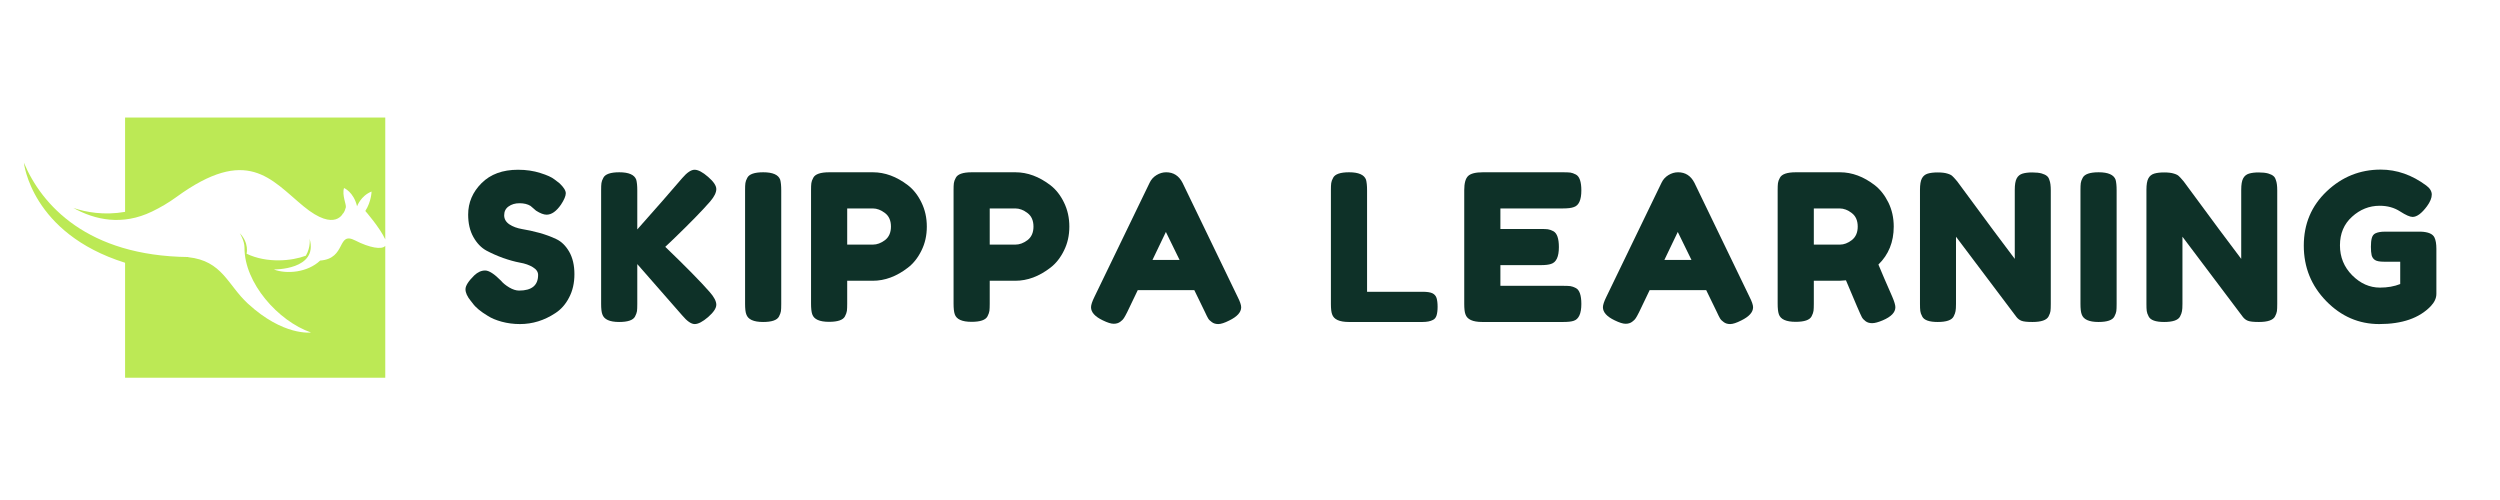<svg xmlns="http://www.w3.org/2000/svg" xmlns:xlink="http://www.w3.org/1999/xlink" width="350" zoomAndPan="magnify" viewBox="0 0 262.5 52.5" height="70" preserveAspectRatio="xMidYMid meet" version="1.2"><defs><clipPath id="7e18d84dcc"><path d="M 7 12.34 L 40.668 12.34 L 40.668 26 L 7 26 Z M 7 12.34 "/></clipPath><clipPath id="c9414fd6a1"><path d="M 2.508 17 L 40.668 17 L 40.668 40 L 2.508 40 Z M 2.508 17 "/></clipPath></defs><g id="b7a3d83ffc"><g clip-rule="nonzero" clip-path="url(#7e18d84dcc)"><path style=" stroke:none;fill-rule:nonzero;fill:#bce955;fill-opacity:1;" d="M 15.965 22.211 C 16.863 21.777 17.719 21.273 18.512 20.695 C 25.965 15.266 28.426 18.812 31.855 21.648 C 35.289 24.484 36.082 22.277 36.082 22.277 C 36.062 22.344 36.039 22.402 36.02 22.469 C 36.156 22.242 36.258 22 36.312 21.777 C 36.383 21.477 35.891 20.504 36.121 19.742 C 36.121 19.742 37.121 20.137 37.492 21.66 C 37.492 21.66 37.879 20.562 39.012 20.113 C 39.012 20.113 39 21.152 38.359 22.152 C 38.359 22.152 39.891 23.906 40.441 25.117 C 40.445 25.129 40.449 25.137 40.453 25.148 L 40.453 12.344 L 13.133 12.344 L 13.133 22.246 C 10.902 22.633 9.02 22.281 7.699 21.832 C 9.965 23.09 12.824 23.727 15.965 22.211 "/></g><g clip-rule="nonzero" clip-path="url(#c9414fd6a1)"><path style=" stroke:none;fill-rule:nonzero;fill:#bce955;fill-opacity:1;" d="M 37.301 25.25 C 35.344 24.242 36.414 27.152 33.617 27.359 C 32.297 28.613 30.105 28.809 28.742 28.293 C 28.742 28.293 33.457 28.367 32.508 25.062 C 32.508 25.062 32.652 25.914 32.117 26.848 C 30.672 27.395 28.059 27.676 25.891 26.641 C 25.891 26.641 26.188 25.531 25.172 24.48 C 25.172 24.48 25.676 25.266 25.672 26 C 25.641 29.707 29.215 33.719 32.652 34.91 C 32.652 34.91 29.766 35.32 26.02 31.871 C 23.891 29.91 23.359 27.387 19.758 27.004 L 19.766 26.988 C 9.176 26.871 4.367 21.531 2.508 17.082 C 2.508 17.082 3.258 24.496 13.133 27.59 L 13.133 39.664 L 40.453 39.664 L 40.453 25.816 C 40.102 26.242 38.805 26.023 37.301 25.25 "/></g><g style="fill:#0e3128;fill-opacity:1;"><g transform="translate(48.345, 33.808)"><path style="stroke:none" d="M 1.094 -2.203 C 0.719 -2.66 0.531 -3.07 0.531 -3.438 C 0.531 -3.801 0.836 -4.285 1.453 -4.891 C 1.816 -5.234 2.195 -5.406 2.594 -5.406 C 3 -5.406 3.555 -5.047 4.266 -4.328 C 4.461 -4.086 4.75 -3.852 5.125 -3.625 C 5.5 -3.406 5.844 -3.297 6.156 -3.297 C 7.488 -3.297 8.156 -3.844 8.156 -4.938 C 8.156 -5.258 7.973 -5.531 7.609 -5.75 C 7.242 -5.977 6.785 -6.141 6.234 -6.234 C 5.691 -6.336 5.109 -6.5 4.484 -6.719 C 3.859 -6.945 3.27 -7.207 2.719 -7.5 C 2.176 -7.801 1.723 -8.273 1.359 -8.922 C 0.992 -9.578 0.812 -10.363 0.812 -11.281 C 0.812 -12.539 1.281 -13.641 2.219 -14.578 C 3.156 -15.516 4.43 -15.984 6.047 -15.984 C 6.91 -15.984 7.691 -15.867 8.391 -15.641 C 9.098 -15.422 9.594 -15.195 9.875 -14.969 L 10.406 -14.562 C 10.844 -14.145 11.062 -13.797 11.062 -13.516 C 11.062 -13.234 10.895 -12.836 10.562 -12.328 C 10.07 -11.617 9.566 -11.266 9.047 -11.266 C 8.754 -11.266 8.383 -11.406 7.938 -11.688 C 7.895 -11.719 7.812 -11.789 7.688 -11.906 C 7.57 -12.02 7.461 -12.113 7.359 -12.188 C 7.055 -12.375 6.672 -12.469 6.203 -12.469 C 5.742 -12.469 5.359 -12.352 5.047 -12.125 C 4.742 -11.906 4.594 -11.598 4.594 -11.203 C 4.594 -10.816 4.773 -10.5 5.141 -10.25 C 5.504 -10.008 5.957 -9.844 6.5 -9.75 C 7.039 -9.664 7.633 -9.535 8.281 -9.359 C 8.926 -9.18 9.52 -8.961 10.062 -8.703 C 10.602 -8.453 11.055 -8.008 11.422 -7.375 C 11.785 -6.738 11.969 -5.953 11.969 -5.016 C 11.969 -4.086 11.781 -3.27 11.406 -2.562 C 11.039 -1.852 10.555 -1.305 9.953 -0.922 C 8.797 -0.16 7.562 0.219 6.25 0.219 C 5.57 0.219 4.93 0.133 4.328 -0.031 C 3.734 -0.195 3.25 -0.398 2.875 -0.641 C 2.113 -1.098 1.582 -1.539 1.281 -1.969 Z M 1.094 -2.203 "/></g></g><g style="fill:#0e3128;fill-opacity:1;"><g transform="translate(62.259, 33.808)"><path style="stroke:none" d="M 7.594 -7.891 C 9.781 -5.785 11.332 -4.207 12.25 -3.156 C 12.719 -2.625 12.953 -2.176 12.953 -1.812 C 12.953 -1.445 12.664 -1.016 12.094 -0.516 C 11.52 -0.023 11.051 0.219 10.688 0.219 C 10.32 0.219 9.883 -0.082 9.375 -0.688 L 4.656 -6.078 L 4.656 -1.891 C 4.656 -1.547 4.645 -1.297 4.625 -1.141 C 4.602 -0.984 4.535 -0.797 4.422 -0.578 C 4.223 -0.191 3.664 0 2.75 0 C 1.75 0 1.16 -0.27 0.984 -0.812 C 0.898 -1.039 0.859 -1.406 0.859 -1.906 L 0.859 -13.844 C 0.859 -14.164 0.867 -14.41 0.891 -14.578 C 0.91 -14.742 0.977 -14.93 1.094 -15.141 C 1.289 -15.523 1.848 -15.719 2.766 -15.719 C 3.766 -15.719 4.359 -15.457 4.547 -14.938 C 4.617 -14.688 4.656 -14.312 4.656 -13.812 L 4.656 -9.719 C 6.602 -11.906 8.176 -13.703 9.375 -15.109 C 9.875 -15.691 10.305 -15.984 10.672 -15.984 C 11.047 -15.984 11.52 -15.734 12.094 -15.234 C 12.664 -14.742 12.953 -14.316 12.953 -13.953 C 12.953 -13.586 12.738 -13.156 12.312 -12.656 C 11.477 -11.695 10.191 -10.379 8.453 -8.703 Z M 7.594 -7.891 "/></g></g><g style="fill:#0e3128;fill-opacity:1;"><g transform="translate(77.374, 33.808)"><path style="stroke:none" d="M 0.859 -13.844 C 0.859 -14.164 0.867 -14.41 0.891 -14.578 C 0.91 -14.742 0.977 -14.93 1.094 -15.141 C 1.289 -15.523 1.848 -15.719 2.766 -15.719 C 3.766 -15.719 4.359 -15.457 4.547 -14.938 C 4.617 -14.688 4.656 -14.312 4.656 -13.812 L 4.656 -1.891 C 4.656 -1.547 4.645 -1.297 4.625 -1.141 C 4.602 -0.984 4.535 -0.797 4.422 -0.578 C 4.223 -0.191 3.664 0 2.75 0 C 1.75 0 1.16 -0.27 0.984 -0.812 C 0.898 -1.039 0.859 -1.406 0.859 -1.906 Z M 0.859 -13.844 "/></g></g><g style="fill:#0e3128;fill-opacity:1;"><g transform="translate(84.3, 33.808)"><path style="stroke:none" d="M 12.453 -12.547 C 12.828 -11.785 13.016 -10.941 13.016 -10.016 C 13.016 -9.086 12.828 -8.25 12.453 -7.5 C 12.086 -6.75 11.613 -6.148 11.031 -5.703 C 9.844 -4.785 8.613 -4.328 7.344 -4.328 L 4.656 -4.328 L 4.656 -1.906 C 4.656 -1.582 4.645 -1.336 4.625 -1.172 C 4.602 -1.004 4.535 -0.812 4.422 -0.594 C 4.223 -0.207 3.664 -0.016 2.75 -0.016 C 1.75 -0.016 1.16 -0.281 0.984 -0.812 C 0.898 -1.062 0.859 -1.438 0.859 -1.938 L 0.859 -13.844 C 0.859 -14.164 0.867 -14.41 0.891 -14.578 C 0.91 -14.742 0.977 -14.93 1.094 -15.141 C 1.289 -15.523 1.848 -15.719 2.766 -15.719 L 7.359 -15.719 C 8.617 -15.719 9.844 -15.266 11.031 -14.359 C 11.613 -13.91 12.086 -13.305 12.453 -12.547 Z M 7.359 -8.125 C 7.785 -8.125 8.207 -8.281 8.625 -8.594 C 9.039 -8.914 9.25 -9.391 9.25 -10.016 C 9.25 -10.648 9.039 -11.125 8.625 -11.438 C 8.207 -11.758 7.781 -11.922 7.344 -11.922 L 4.656 -11.922 L 4.656 -8.125 Z M 7.359 -8.125 "/></g></g><g style="fill:#0e3128;fill-opacity:1;"><g transform="translate(99.265, 33.808)"><path style="stroke:none" d="M 12.453 -12.547 C 12.828 -11.785 13.016 -10.941 13.016 -10.016 C 13.016 -9.086 12.828 -8.25 12.453 -7.5 C 12.086 -6.75 11.613 -6.148 11.031 -5.703 C 9.844 -4.785 8.613 -4.328 7.344 -4.328 L 4.656 -4.328 L 4.656 -1.906 C 4.656 -1.582 4.645 -1.336 4.625 -1.172 C 4.602 -1.004 4.535 -0.812 4.422 -0.594 C 4.223 -0.207 3.664 -0.016 2.75 -0.016 C 1.75 -0.016 1.16 -0.281 0.984 -0.812 C 0.898 -1.062 0.859 -1.438 0.859 -1.938 L 0.859 -13.844 C 0.859 -14.164 0.867 -14.41 0.891 -14.578 C 0.91 -14.742 0.977 -14.93 1.094 -15.141 C 1.289 -15.523 1.848 -15.719 2.766 -15.719 L 7.359 -15.719 C 8.617 -15.719 9.844 -15.266 11.031 -14.359 C 11.613 -13.91 12.086 -13.305 12.453 -12.547 Z M 7.359 -8.125 C 7.785 -8.125 8.207 -8.281 8.625 -8.594 C 9.039 -8.914 9.25 -9.391 9.25 -10.016 C 9.25 -10.648 9.039 -11.125 8.625 -11.438 C 8.207 -11.758 7.781 -11.922 7.344 -11.922 L 4.656 -11.922 L 4.656 -8.125 Z M 7.359 -8.125 "/></g></g><g style="fill:#0e3128;fill-opacity:1;"><g transform="translate(114.23, 33.808)"><path style="stroke:none" d="M 9.938 -14.609 L 15.719 -2.641 C 15.969 -2.148 16.094 -1.785 16.094 -1.547 C 16.094 -1.023 15.676 -0.562 14.844 -0.156 C 14.352 0.094 13.969 0.219 13.688 0.219 C 13.414 0.219 13.191 0.148 13.016 0.016 C 12.836 -0.109 12.707 -0.238 12.625 -0.375 C 12.539 -0.52 12.43 -0.738 12.297 -1.031 L 11.172 -3.344 L 5.234 -3.344 L 4.125 -1.031 C 3.977 -0.738 3.863 -0.531 3.781 -0.406 C 3.707 -0.281 3.578 -0.148 3.391 -0.016 C 3.211 0.117 2.984 0.188 2.703 0.188 C 2.43 0.188 2.051 0.066 1.562 -0.172 C 0.738 -0.566 0.328 -1.023 0.328 -1.547 C 0.328 -1.785 0.445 -2.148 0.688 -2.641 L 6.484 -14.625 C 6.641 -14.957 6.879 -15.223 7.203 -15.422 C 7.523 -15.617 7.863 -15.719 8.219 -15.719 C 8.988 -15.719 9.562 -15.348 9.938 -14.609 Z M 8.188 -9.453 L 6.781 -6.516 L 9.625 -6.516 Z M 8.188 -9.453 "/></g></g><g style="fill:#0e3128;fill-opacity:1;"><g transform="translate(132.046, 33.808)"><path style="stroke:none" d=""/></g></g><g style="fill:#0e3128;fill-opacity:1;"><g transform="translate(138.886, 33.808)"><path style="stroke:none" d="M 4.656 -3.172 L 10.484 -3.172 C 10.961 -3.172 11.305 -3.117 11.516 -3.016 C 11.734 -2.91 11.879 -2.742 11.953 -2.516 C 12.023 -2.285 12.062 -1.977 12.062 -1.594 C 12.062 -1.219 12.023 -0.914 11.953 -0.688 C 11.879 -0.457 11.754 -0.301 11.578 -0.219 C 11.305 -0.07 10.938 0 10.469 0 L 2.75 0 C 1.75 0 1.16 -0.27 0.984 -0.812 C 0.898 -1.039 0.859 -1.406 0.859 -1.906 L 0.859 -13.844 C 0.859 -14.164 0.867 -14.41 0.891 -14.578 C 0.91 -14.742 0.977 -14.93 1.094 -15.141 C 1.289 -15.523 1.848 -15.719 2.766 -15.719 C 3.766 -15.719 4.359 -15.457 4.547 -14.938 C 4.617 -14.688 4.656 -14.312 4.656 -13.812 Z M 4.656 -3.172 "/></g></g><g style="fill:#0e3128;fill-opacity:1;"><g transform="translate(152.886, 33.808)"><path style="stroke:none" d="M 4.656 -3.797 L 11.266 -3.797 C 11.586 -3.797 11.832 -3.785 12 -3.766 C 12.164 -3.742 12.359 -3.676 12.578 -3.562 C 12.961 -3.363 13.156 -2.805 13.156 -1.891 C 13.156 -0.891 12.891 -0.301 12.359 -0.125 C 12.117 -0.039 11.742 0 11.234 0 L 2.75 0 C 1.75 0 1.16 -0.27 0.984 -0.812 C 0.898 -1.039 0.859 -1.406 0.859 -1.906 L 0.859 -13.844 C 0.859 -14.57 0.992 -15.066 1.266 -15.328 C 1.535 -15.586 2.051 -15.719 2.812 -15.719 L 11.266 -15.719 C 11.586 -15.719 11.832 -15.707 12 -15.688 C 12.164 -15.664 12.359 -15.598 12.578 -15.484 C 12.961 -15.285 13.156 -14.727 13.156 -13.812 C 13.156 -12.812 12.891 -12.227 12.359 -12.062 C 12.117 -11.969 11.742 -11.922 11.234 -11.922 L 4.656 -11.922 L 4.656 -9.766 L 8.906 -9.766 C 9.227 -9.766 9.473 -9.754 9.641 -9.734 C 9.805 -9.711 10 -9.645 10.219 -9.531 C 10.602 -9.32 10.797 -8.766 10.797 -7.859 C 10.797 -6.848 10.52 -6.258 9.969 -6.094 C 9.727 -6.008 9.359 -5.969 8.859 -5.969 L 4.656 -5.969 Z M 4.656 -3.797 "/></g></g><g style="fill:#0e3128;fill-opacity:1;"><g transform="translate(167.979, 33.808)"><path style="stroke:none" d="M 9.938 -14.609 L 15.719 -2.641 C 15.969 -2.148 16.094 -1.785 16.094 -1.547 C 16.094 -1.023 15.676 -0.562 14.844 -0.156 C 14.352 0.094 13.969 0.219 13.688 0.219 C 13.414 0.219 13.191 0.148 13.016 0.016 C 12.836 -0.109 12.707 -0.238 12.625 -0.375 C 12.539 -0.52 12.43 -0.738 12.297 -1.031 L 11.172 -3.344 L 5.234 -3.344 L 4.125 -1.031 C 3.977 -0.738 3.863 -0.531 3.781 -0.406 C 3.707 -0.281 3.578 -0.148 3.391 -0.016 C 3.211 0.117 2.984 0.188 2.703 0.188 C 2.43 0.188 2.051 0.066 1.562 -0.172 C 0.738 -0.566 0.328 -1.023 0.328 -1.547 C 0.328 -1.785 0.445 -2.148 0.688 -2.641 L 6.484 -14.625 C 6.641 -14.957 6.879 -15.223 7.203 -15.422 C 7.523 -15.617 7.863 -15.719 8.219 -15.719 C 8.988 -15.719 9.562 -15.348 9.938 -14.609 Z M 8.188 -9.453 L 6.781 -6.516 L 9.625 -6.516 Z M 8.188 -9.453 "/></g></g><g style="fill:#0e3128;fill-opacity:1;"><g transform="translate(185.795, 33.808)"><path style="stroke:none" d="M 12.891 -2.656 C 13.109 -2.145 13.219 -1.773 13.219 -1.547 C 13.219 -1.004 12.773 -0.547 11.891 -0.172 C 11.43 0.023 11.062 0.125 10.781 0.125 C 10.5 0.125 10.27 0.055 10.094 -0.078 C 9.914 -0.211 9.785 -0.352 9.703 -0.5 C 9.555 -0.77 9 -2.062 8.031 -4.375 L 7.359 -4.328 L 4.656 -4.328 L 4.656 -1.906 C 4.656 -1.582 4.645 -1.336 4.625 -1.172 C 4.602 -1.004 4.535 -0.812 4.422 -0.594 C 4.223 -0.207 3.664 -0.016 2.75 -0.016 C 1.75 -0.016 1.16 -0.281 0.984 -0.812 C 0.898 -1.062 0.859 -1.438 0.859 -1.938 L 0.859 -13.844 C 0.859 -14.164 0.867 -14.41 0.891 -14.578 C 0.91 -14.742 0.977 -14.93 1.094 -15.141 C 1.289 -15.523 1.848 -15.719 2.766 -15.719 L 7.406 -15.719 C 8.664 -15.719 9.883 -15.266 11.062 -14.359 C 11.633 -13.91 12.109 -13.305 12.484 -12.547 C 12.859 -11.785 13.047 -10.941 13.047 -10.016 C 13.047 -8.398 12.508 -7.07 11.438 -6.031 C 11.75 -5.27 12.234 -4.145 12.891 -2.656 Z M 4.656 -8.125 L 7.406 -8.125 C 7.82 -8.125 8.234 -8.281 8.641 -8.594 C 9.055 -8.914 9.266 -9.391 9.266 -10.016 C 9.266 -10.648 9.055 -11.125 8.641 -11.438 C 8.234 -11.758 7.805 -11.922 7.359 -11.922 L 4.656 -11.922 Z M 4.656 -8.125 "/></g></g><g style="fill:#0e3128;fill-opacity:1;"><g transform="translate(200.739, 33.808)"><path style="stroke:none" d="M 11.016 -15.078 C 11.148 -15.328 11.352 -15.492 11.625 -15.578 C 11.895 -15.66 12.234 -15.703 12.641 -15.703 C 13.055 -15.703 13.391 -15.664 13.641 -15.594 C 13.891 -15.52 14.07 -15.43 14.188 -15.328 C 14.312 -15.234 14.398 -15.086 14.453 -14.891 C 14.547 -14.66 14.594 -14.297 14.594 -13.797 L 14.594 -1.891 C 14.594 -1.547 14.582 -1.297 14.562 -1.141 C 14.539 -0.984 14.473 -0.797 14.359 -0.578 C 14.148 -0.191 13.586 0 12.672 0 C 12.117 0 11.734 -0.039 11.516 -0.125 C 11.305 -0.207 11.129 -0.344 10.984 -0.531 C 7.766 -4.82 5.648 -7.629 4.641 -8.953 L 4.641 -1.891 C 4.641 -1.547 4.625 -1.297 4.594 -1.141 C 4.57 -0.984 4.504 -0.797 4.391 -0.578 C 4.191 -0.191 3.633 0 2.719 0 C 1.832 0 1.289 -0.191 1.094 -0.578 C 0.977 -0.797 0.91 -0.988 0.891 -1.156 C 0.867 -1.332 0.859 -1.582 0.859 -1.906 L 0.859 -13.875 C 0.859 -14.426 0.926 -14.828 1.062 -15.078 C 1.195 -15.328 1.398 -15.492 1.672 -15.578 C 1.941 -15.66 2.289 -15.703 2.719 -15.703 C 3.156 -15.703 3.5 -15.66 3.75 -15.578 C 4 -15.504 4.172 -15.414 4.266 -15.312 C 4.328 -15.27 4.492 -15.086 4.766 -14.766 C 7.785 -10.66 9.801 -7.945 10.812 -6.625 L 10.812 -13.875 C 10.812 -14.426 10.879 -14.828 11.016 -15.078 Z M 11.016 -15.078 "/></g></g><g style="fill:#0e3128;fill-opacity:1;"><g transform="translate(217.59, 33.808)"><path style="stroke:none" d="M 0.859 -13.844 C 0.859 -14.164 0.867 -14.41 0.891 -14.578 C 0.91 -14.742 0.977 -14.93 1.094 -15.141 C 1.289 -15.523 1.848 -15.719 2.766 -15.719 C 3.766 -15.719 4.359 -15.457 4.547 -14.938 C 4.617 -14.688 4.656 -14.312 4.656 -13.812 L 4.656 -1.891 C 4.656 -1.547 4.645 -1.297 4.625 -1.141 C 4.602 -0.984 4.535 -0.797 4.422 -0.578 C 4.223 -0.191 3.664 0 2.75 0 C 1.75 0 1.16 -0.27 0.984 -0.812 C 0.898 -1.039 0.859 -1.406 0.859 -1.906 Z M 0.859 -13.844 "/></g></g><g style="fill:#0e3128;fill-opacity:1;"><g transform="translate(224.516, 33.808)"><path style="stroke:none" d="M 11.016 -15.078 C 11.148 -15.328 11.352 -15.492 11.625 -15.578 C 11.895 -15.66 12.234 -15.703 12.641 -15.703 C 13.055 -15.703 13.391 -15.664 13.641 -15.594 C 13.891 -15.52 14.07 -15.43 14.188 -15.328 C 14.312 -15.234 14.398 -15.086 14.453 -14.891 C 14.547 -14.66 14.594 -14.297 14.594 -13.797 L 14.594 -1.891 C 14.594 -1.547 14.582 -1.297 14.562 -1.141 C 14.539 -0.984 14.473 -0.797 14.359 -0.578 C 14.148 -0.191 13.586 0 12.672 0 C 12.117 0 11.734 -0.039 11.516 -0.125 C 11.305 -0.207 11.129 -0.344 10.984 -0.531 C 7.766 -4.82 5.648 -7.629 4.641 -8.953 L 4.641 -1.891 C 4.641 -1.547 4.625 -1.297 4.594 -1.141 C 4.57 -0.984 4.504 -0.797 4.391 -0.578 C 4.191 -0.191 3.633 0 2.719 0 C 1.832 0 1.289 -0.191 1.094 -0.578 C 0.977 -0.797 0.91 -0.988 0.891 -1.156 C 0.867 -1.332 0.859 -1.582 0.859 -1.906 L 0.859 -13.875 C 0.859 -14.426 0.926 -14.828 1.062 -15.078 C 1.195 -15.328 1.398 -15.492 1.672 -15.578 C 1.941 -15.66 2.289 -15.703 2.719 -15.703 C 3.156 -15.703 3.5 -15.66 3.75 -15.578 C 4 -15.504 4.172 -15.414 4.266 -15.312 C 4.328 -15.27 4.492 -15.086 4.766 -14.766 C 7.785 -10.66 9.801 -7.945 10.812 -6.625 L 10.812 -13.875 C 10.812 -14.426 10.879 -14.828 11.016 -15.078 Z M 11.016 -15.078 "/></g></g><g style="fill:#0e3128;fill-opacity:1;"><g transform="translate(241.367, 33.808)"><path style="stroke:none" d="M 9.047 -9.484 L 12.828 -9.484 C 13.598 -9.453 14.07 -9.25 14.25 -8.875 C 14.383 -8.602 14.453 -8.207 14.453 -7.688 L 14.453 -2.953 C 14.453 -2.504 14.254 -2.07 13.859 -1.656 C 12.66 -0.406 10.859 0.219 8.453 0.219 C 6.316 0.219 4.461 -0.582 2.891 -2.188 C 1.316 -3.801 0.531 -5.742 0.531 -8.016 C 0.531 -10.297 1.332 -12.195 2.938 -13.719 C 4.539 -15.238 6.43 -16 8.609 -16 C 10.297 -16 11.891 -15.441 13.391 -14.328 C 13.773 -14.047 13.969 -13.727 13.969 -13.375 C 13.969 -13.02 13.801 -12.613 13.469 -12.156 C 12.914 -11.406 12.41 -11.031 11.953 -11.031 C 11.68 -11.031 11.242 -11.223 10.641 -11.609 C 10.035 -12.004 9.32 -12.203 8.5 -12.203 C 7.406 -12.203 6.438 -11.816 5.594 -11.047 C 4.75 -10.285 4.328 -9.285 4.328 -8.047 C 4.328 -6.816 4.754 -5.77 5.609 -4.906 C 6.473 -4.039 7.445 -3.609 8.531 -3.609 C 9.32 -3.609 10.031 -3.734 10.656 -3.984 L 10.656 -6.328 L 8.969 -6.328 C 8.52 -6.328 8.203 -6.383 8.016 -6.5 C 7.836 -6.613 7.719 -6.781 7.656 -7 C 7.602 -7.227 7.578 -7.531 7.578 -7.906 C 7.578 -8.281 7.609 -8.582 7.672 -8.812 C 7.734 -9.039 7.852 -9.203 8.031 -9.297 C 8.281 -9.422 8.617 -9.484 9.047 -9.484 Z M 9.047 -9.484 "/></g></g></g></svg>